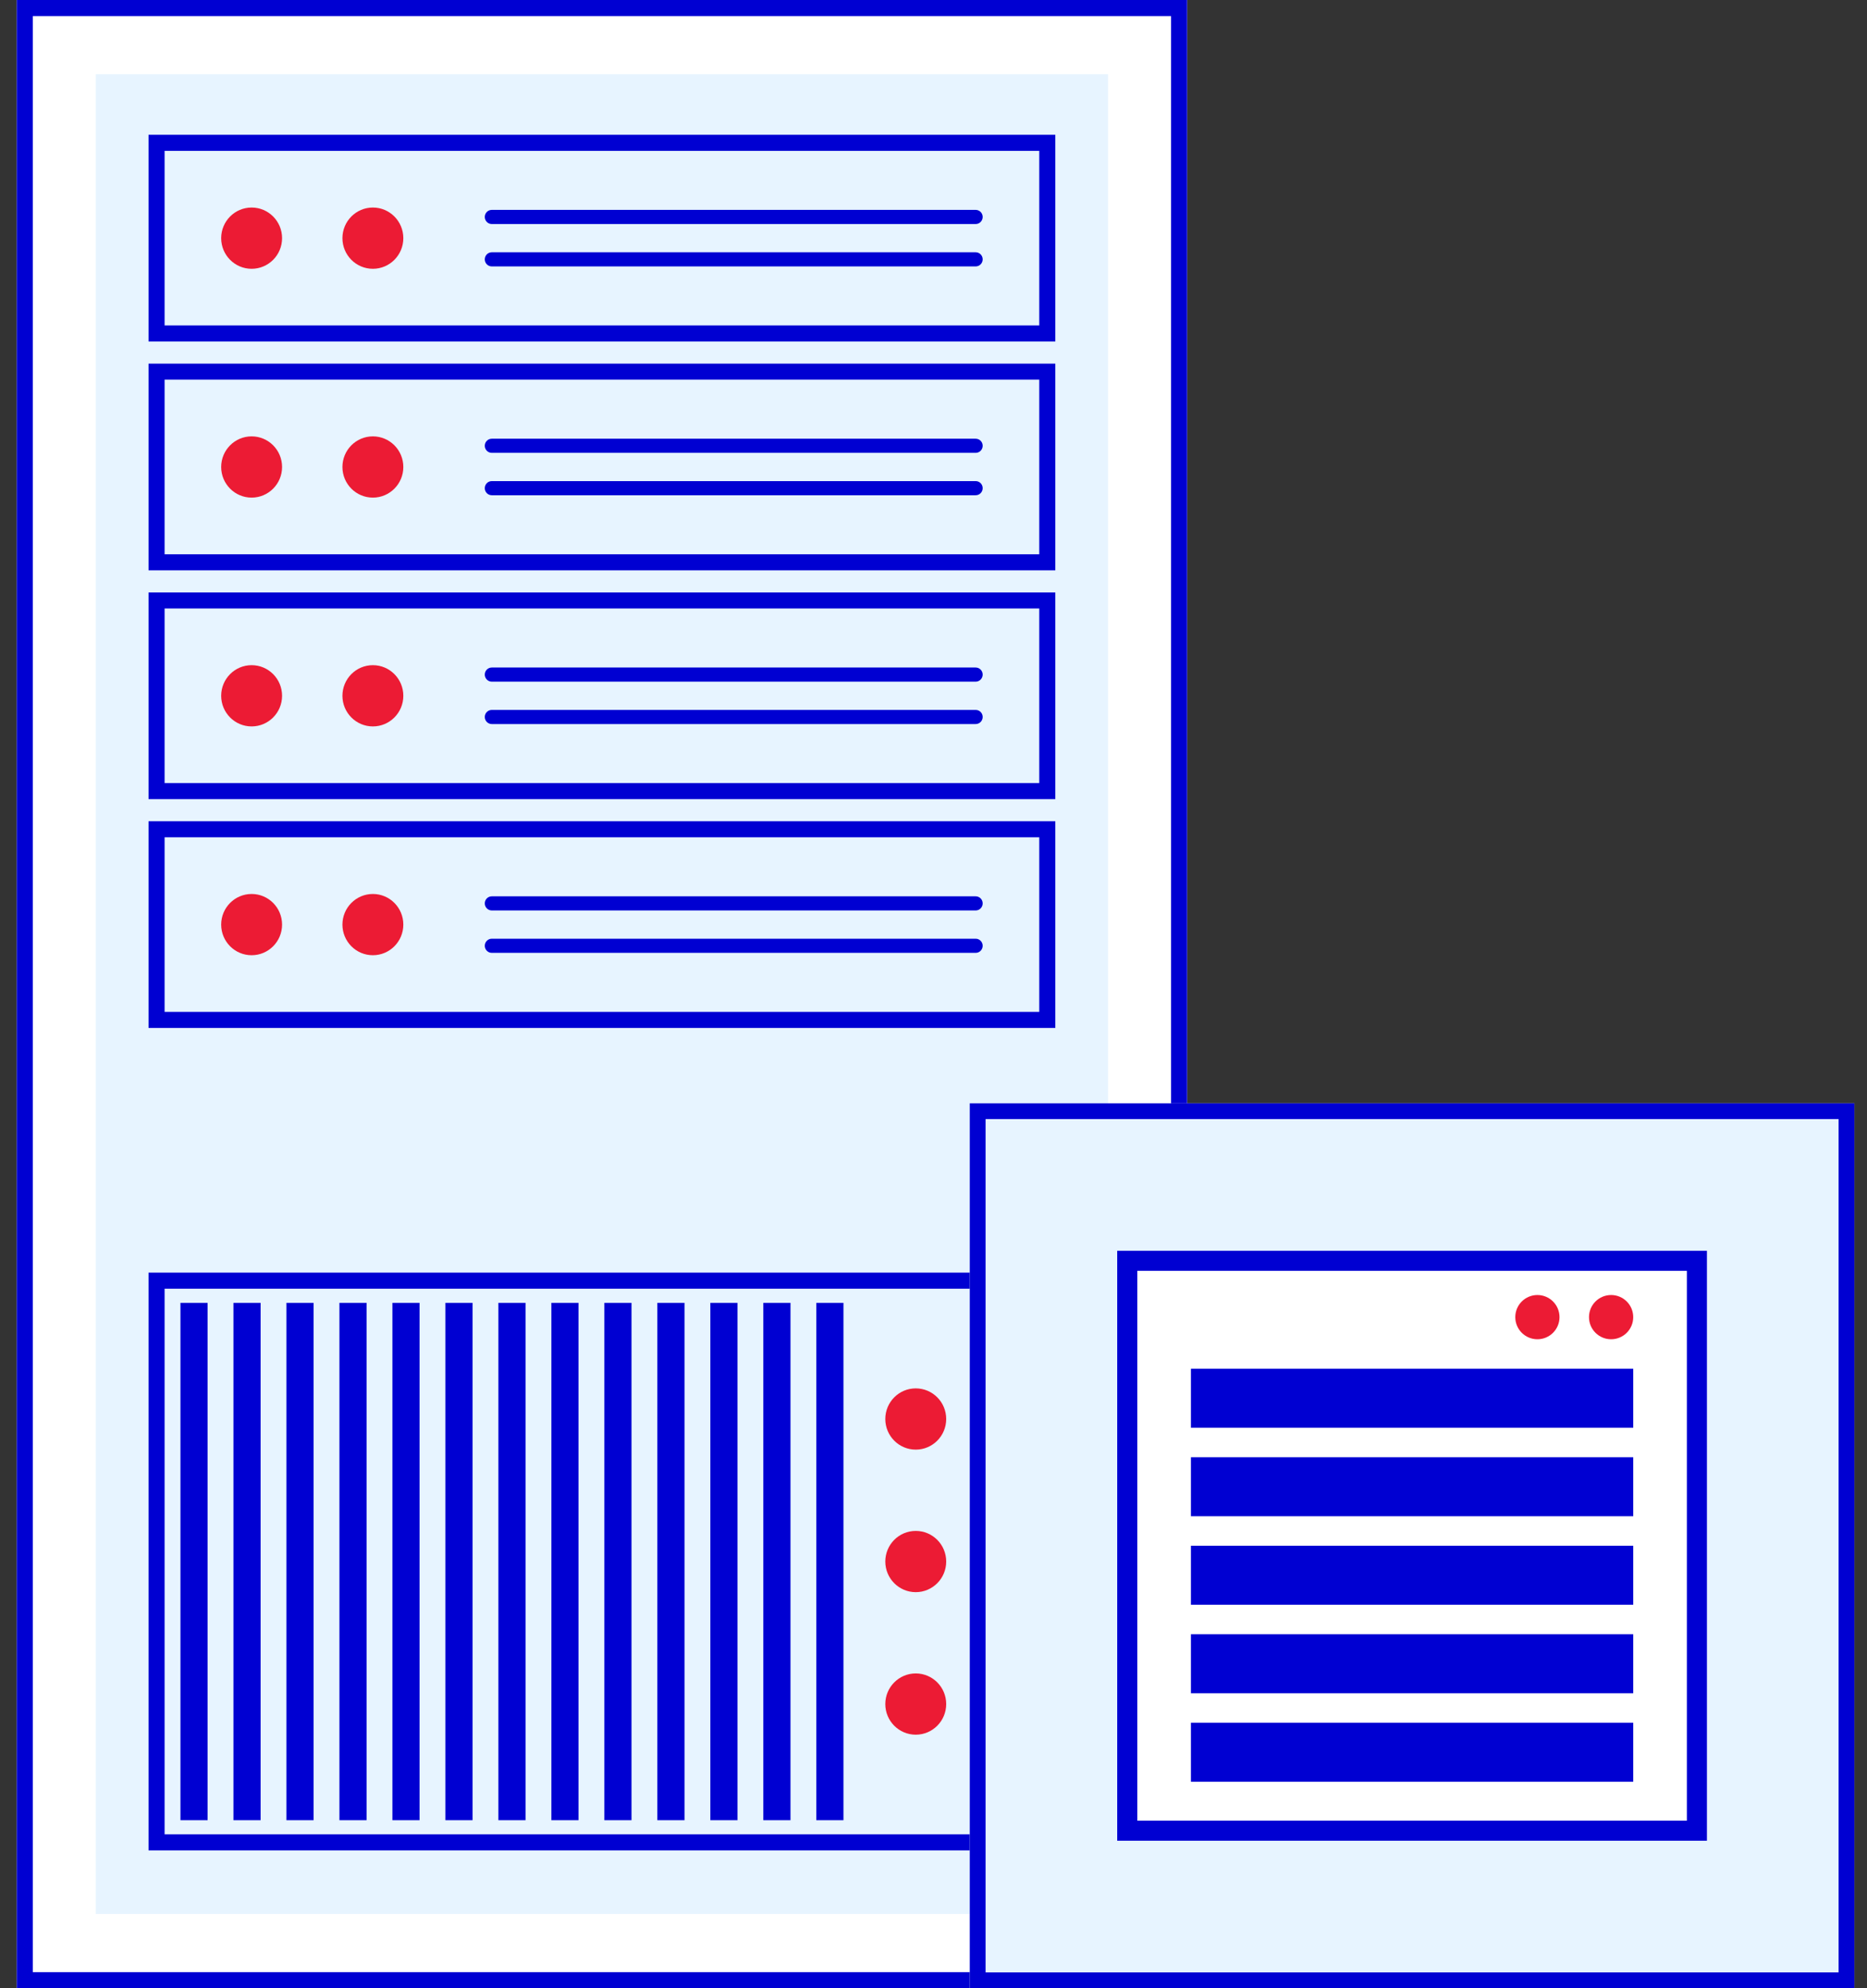 <?xml version="1.0" encoding="UTF-8"?><svg version="1.1" width="93px" height="99px" viewBox="0 0 93.0 99.0" xmlns="http://www.w3.org/2000/svg" xmlns:xlink="http://www.w3.org/1999/xlink"><rect x="0" y="0" width="93.0" height="99.0" fill="#333333" stroke="none"/><defs><clipPath id="i0"><path d="M1920,0 L1920,5391 L0,5391 L0,0 L1920,0 Z"></path></clipPath><clipPath id="i1"><path d="M58.3,0 L58.3,99 L0,99 L0,0 L58.3,0 Z"></path></clipPath><clipPath id="i2"><path d="M50.422,0 L50.422,91.61 L0,91.61 L0,0 L50.422,0 Z"></path></clipPath><clipPath id="i3"><path d="M45.169,0 L45.169,10.293 L0,10.293 L0,0 L45.169,0 Z"></path></clipPath><clipPath id="i4"><path d="M1.517,0 C2.355,0 3.034,0.683 3.034,1.525 C3.034,2.367 2.355,3.05 1.517,3.05 C0.679,3.05 0,2.367 0,1.525 C0,0.683 0.679,0 1.517,0 Z"></path></clipPath><clipPath id="i5"><path d="M1.517,0 C2.355,0 3.034,0.683 3.034,1.525 C3.034,2.367 2.355,3.05 1.517,3.05 C0.679,3.05 0,2.367 0,1.525 C0,0.683 0.679,0 1.517,0 Z"></path></clipPath><clipPath id="i6"><path d="M24.452,0 C24.646,0 24.802,0.157 24.802,0.352 C24.802,0.546 24.646,0.704 24.452,0.704 L0.35,0.704 C0.157,0.704 0,0.546 0,0.352 C0,0.157 0.157,0 0.35,0 Z"></path></clipPath><clipPath id="i7"><path d="M24.452,0 C24.646,0 24.802,0.157 24.802,0.352 C24.802,0.546 24.646,0.704 24.452,0.704 L0.35,0.704 C0.157,0.704 0,0.546 0,0.352 C0,0.157 0.157,0 0.35,0 Z"></path></clipPath><clipPath id="i8"><path d="M45.169,0 L45.169,10.293 L0,10.293 L0,0 L45.169,0 Z"></path></clipPath><clipPath id="i9"><path d="M1.517,0 C2.355,0 3.034,0.683 3.034,1.525 C3.034,2.367 2.355,3.05 1.517,3.05 C0.679,3.05 0,2.367 0,1.525 C0,0.683 0.679,0 1.517,0 Z"></path></clipPath><clipPath id="i10"><path d="M1.517,0 C2.355,0 3.034,0.683 3.034,1.525 C3.034,2.367 2.355,3.05 1.517,3.05 C0.679,3.05 0,2.367 0,1.525 C0,0.683 0.679,0 1.517,0 Z"></path></clipPath><clipPath id="i11"><path d="M24.452,0 C24.646,0 24.802,0.157 24.802,0.352 C24.802,0.546 24.646,0.704 24.452,0.704 L0.35,0.704 C0.157,0.704 0,0.546 0,0.352 C0,0.157 0.157,0 0.35,0 Z"></path></clipPath><clipPath id="i12"><path d="M45.169,0 L45.169,10.293 L0,10.293 L0,0 L45.169,0 Z"></path></clipPath><clipPath id="i13"><path d="M1.517,0 C2.355,0 3.034,0.683 3.034,1.525 C3.034,2.367 2.355,3.05 1.517,3.05 C0.679,3.05 0,2.367 0,1.525 C0,0.683 0.679,0 1.517,0 Z"></path></clipPath><clipPath id="i14"><path d="M1.517,0 C2.355,0 3.034,0.683 3.034,1.525 C3.034,2.367 2.355,3.05 1.517,3.05 C0.679,3.05 0,2.367 0,1.525 C0,0.683 0.679,0 1.517,0 Z"></path></clipPath><clipPath id="i15"><path d="M24.452,0 C24.646,0 24.802,0.157 24.802,0.352 C24.802,0.546 24.646,0.704 24.452,0.704 L0.35,0.704 C0.157,0.704 0,0.546 0,0.352 C0,0.157 0.157,0 0.35,0 Z"></path></clipPath><clipPath id="i16"><path d="M45.169,0 L45.169,28.768 L0,28.768 L0,0 L45.169,0 Z"></path></clipPath><clipPath id="i17"><path d="M1.974,0 L1.974,0.674 L0,0.674 L0,0 L1.974,0 Z"></path></clipPath><clipPath id="i18"><path d="M1.974,0 L1.974,0.674 L0,0.674 L0,0 L1.974,0 Z"></path></clipPath><clipPath id="i19"><path d="M1.974,0 L1.974,0.674 L0,0.674 L0,0 L1.974,0 Z"></path></clipPath><clipPath id="i20"><path d="M1.974,0 L1.974,6.588 L0,6.588 L0,0 L1.974,0 Z"></path></clipPath><clipPath id="i21"><path d="M1.517,0 C2.355,0 3.034,0.683 3.034,1.525 C3.034,2.367 2.355,3.05 1.517,3.05 C0.679,3.05 0,2.367 0,1.525 C0,0.683 0.679,0 1.517,0 Z"></path></clipPath><clipPath id="i22"><path d="M1.517,0 C2.355,0 3.034,0.683 3.034,1.525 C3.034,2.367 2.355,3.05 1.517,3.05 C0.679,3.05 0,2.367 0,1.525 C0,0.683 0.679,0 1.517,0 Z"></path></clipPath><clipPath id="i23"><path d="M1.517,0 C2.355,0 3.034,0.683 3.034,1.525 C3.034,2.367 2.355,3.05 1.517,3.05 C0.679,3.05 0,2.367 0,1.525 C0,0.683 0.679,0 1.517,0 Z"></path></clipPath><clipPath id="i24"><path d="M1.352,0 L1.352,25.758 L0,25.758 L0,0 L1.352,0 Z M3.992,0 L3.992,25.758 L2.64,25.758 L2.64,0 L3.992,0 Z M6.631,0 L6.631,25.758 L5.279,25.758 L5.279,0 L6.631,0 Z M9.271,0 L9.271,25.758 L7.919,25.758 L7.919,0 L9.271,0 Z M11.91,0 L11.91,25.758 L10.558,25.758 L10.558,0 L11.91,0 Z M14.55,0 L14.55,25.758 L13.198,25.758 L13.198,0 L14.55,0 Z M17.189,0 L17.189,25.758 L15.837,25.758 L15.837,0 L17.189,0 Z M19.828,0 L19.828,25.758 L18.476,25.758 L18.476,0 L19.828,0 Z M22.468,0 L22.468,25.758 L21.116,25.758 L21.116,0 L22.468,0 Z M25.108,0 L25.108,25.758 L23.755,25.758 L23.755,0 L25.108,0 Z M27.747,0 L27.747,25.758 L26.395,25.758 L26.395,0 L27.747,0 Z M30.387,0 L30.387,25.758 L29.034,25.758 L29.034,0 L30.387,0 Z M33.026,0 L33.026,25.758 L31.674,25.758 L31.674,0 L33.026,0 Z"></path></clipPath><clipPath id="i25"><path d="M44.064,0 L44.064,44.064 L0,44.064 L0,0 L44.064,0 Z"></path></clipPath><clipPath id="i26"><path d="M29.376,0 L29.376,29.376 L0,29.376 L0,0 L29.376,0 Z"></path></clipPath><clipPath id="i27"><path d="M22.032,17.625 L22.032,20.563 L0,20.563 L0,17.625 L22.032,17.625 Z M22.032,13.219 L22.032,16.157 L0,16.157 L0,13.219 L22.032,13.219 Z M22.032,8.813 L22.032,11.75 L0,11.75 L0,8.813 L22.032,8.813 Z M22.032,4.406 L22.032,7.344 L0,7.344 L0,4.406 L22.032,4.406 Z M22.032,0 L22.032,2.938 L0,2.938 L0,0 L22.032,0 Z"></path></clipPath><clipPath id="i28"><path d="M1.102,0 C1.71,0 2.203,0.493 2.203,1.102 C2.203,1.71 1.71,2.203 1.102,2.203 C0.493,2.203 0,1.71 0,1.102 C0,0.493 0.493,0 1.102,0 Z"></path></clipPath></defs><g transform="translate(-343.0 -1119.0)"><g clip-path="url(#i0)"><g transform="translate(343.834 1119.0)"><g transform="translate(-0 -6.0050252287169315e-05)"><g clip-path="url(#i1)"><polygon points="0,0 58.3,0 58.3,99 0,99 0,0" stroke="none" fill="#FFFFFF"></polygon><polygon points="0,0 58.3,0 58.3,99 0,99 0,0 0,0" stroke="#0000D2" stroke-width="1.6" fill="none" stroke-miterlimit="5"></polygon></g></g><g transform="translate(3.939 3.694)"><g clip-path="url(#i2)"><polygon points="0,0 50.422,0 50.422,91.61 0,91.61 0,0" stroke="none" fill="#E7F4FF"></polygon></g></g><g transform="translate(6.565 40.892)"><g clip-path="url(#i3)"><polygon points="0,0 45.169,0 45.169,10.293 0,10.293 0,0" stroke="none" fill="#E7F4FF"></polygon><polygon points="0,10.293 45.169,10.293 45.169,0 0,0 0,10.293 0,10.293" stroke="#0000D2" stroke-width="1.6" fill="none" stroke-miterlimit="5"></polygon></g><g transform="translate(3.618 3.622)"><g clip-path="url(#i4)"><polygon points="0,0 3.034,0 3.034,3.05 0,3.05 0,0" stroke="none" fill="#EC1B34"></polygon></g></g><g transform="translate(9.658 3.622)"><g clip-path="url(#i5)"><polygon points="0,0 3.034,0 3.034,3.05 0,3.05 0,0" stroke="none" fill="#EC1B34"></polygon></g></g><g transform="translate(16.749 3.739)"><g clip-path="url(#i6)"><polygon points="0,0 24.802,0 24.802,0.704 0,0.704 0,0" stroke="none" fill="#0000D2"></polygon></g></g><g transform="translate(16.749 5.85)"><g clip-path="url(#i7)"><polygon points="0,0 24.802,0 24.802,0.704 0,0.704 0,0" stroke="none" fill="#0000D2"></polygon></g></g></g><g transform="translate(6.565 29.499)"><g clip-path="url(#i8)"><polygon points="0,0 45.169,0 45.169,10.293 0,10.293 0,0" stroke="none" fill="#E7F4FF"></polygon><polygon points="0,10.293 45.169,10.293 45.169,0 0,0 0,10.293 0,10.293" stroke="#0000D2" stroke-width="1.6" fill="none" stroke-miterlimit="5"></polygon></g><g transform="translate(3.618 3.622)"><g clip-path="url(#i9)"><polygon points="0,0 3.034,0 3.034,3.05 0,3.05 0,0" stroke="none" fill="#EC1B34"></polygon></g></g><g transform="translate(9.658 3.622)"><g clip-path="url(#i10)"><polygon points="0,0 3.034,0 3.034,3.05 0,3.05 0,0" stroke="none" fill="#EC1B34"></polygon></g></g><g transform="translate(16.749 3.739)"><g clip-path="url(#i11)"><polygon points="0,0 24.802,0 24.802,0.704 0,0.704 0,0" stroke="none" fill="#0000D2"></polygon></g></g><g transform="translate(16.749 5.85)"><g clip-path="url(#i7)"><polygon points="0,0 24.802,0 24.802,0.704 0,0.704 0,0" stroke="none" fill="#0000D2"></polygon></g></g></g><g transform="translate(6.565 18.106)"><g clip-path="url(#i8)"><polygon points="0,0 45.169,0 45.169,10.293 0,10.293 0,0" stroke="none" fill="#E7F4FF"></polygon><polygon points="0,10.293 45.169,10.293 45.169,0 0,0 0,10.293 0,10.293" stroke="#0000D2" stroke-width="1.6" fill="none" stroke-miterlimit="5"></polygon></g><g transform="translate(3.618 3.622)"><g clip-path="url(#i9)"><polygon points="0,0 3.034,0 3.034,3.05 0,3.05 0,0" stroke="none" fill="#EC1B34"></polygon></g></g><g transform="translate(9.658 3.622)"><g clip-path="url(#i10)"><polygon points="0,0 3.034,0 3.034,3.05 0,3.05 0,0" stroke="none" fill="#EC1B34"></polygon></g></g><g transform="translate(16.749 3.739)"><g clip-path="url(#i11)"><polygon points="0,0 24.802,0 24.802,0.704 0,0.704 0,0" stroke="none" fill="#0000D2"></polygon></g></g><g transform="translate(16.749 5.85)"><g clip-path="url(#i7)"><polygon points="0,0 24.802,0 24.802,0.704 0,0.704 0,0" stroke="none" fill="#0000D2"></polygon></g></g></g><g transform="translate(6.565 6.712)"><g clip-path="url(#i12)"><polygon points="0,0 45.169,0 45.169,10.293 0,10.293 0,0" stroke="none" fill="#E7F4FF"></polygon><polygon points="0,10.293 45.169,10.293 45.169,0 0,0 0,10.293 0,10.293" stroke="#0000D2" stroke-width="1.6" fill="none" stroke-miterlimit="5"></polygon></g><g transform="translate(3.618 3.622)"><g clip-path="url(#i13)"><polygon points="0,0 3.034,0 3.034,3.05 0,3.05 0,0" stroke="none" fill="#EC1B34"></polygon></g></g><g transform="translate(9.658 3.622)"><g clip-path="url(#i14)"><polygon points="0,0 3.034,0 3.034,3.05 0,3.05 0,0" stroke="none" fill="#EC1B34"></polygon></g></g><g transform="translate(16.749 3.739)"><g clip-path="url(#i15)"><polygon points="0,0 24.802,0 24.802,0.704 0,0.704 0,0" stroke="none" fill="#0000D2"></polygon></g></g><g transform="translate(16.749 5.85)"><g clip-path="url(#i7)"><polygon points="0,0 24.802,0 24.802,0.704 0,0.704 0,0" stroke="none" fill="#0000D2"></polygon></g></g></g><g transform="translate(6.565 63.37)"><g clip-path="url(#i16)"><polygon points="0,0 45.169,0 45.169,28.768 0,28.768 0,0" stroke="none" fill="#E7F4FF"></polygon><polygon points="0,28.768 45.169,28.768 45.169,0 0,0 0,28.768 0,28.768" stroke="#0000D2" stroke-width="1.6" fill="none" stroke-miterlimit="5"></polygon></g></g><g transform="translate(48.417 79.903)"><g clip-path="url(#i17)"><polygon points="0,0 1.974,0 1.974,0.674 0,0.674 0,0" stroke="none" fill="#0000D2"></polygon></g></g><g transform="translate(48.417 78.254)"><g clip-path="url(#i18)"><polygon points="0,0 1.974,0 1.974,0.674 0,0.674 0,0" stroke="none" fill="#0000D2"></polygon></g></g><g transform="translate(48.417 76.605)"><g clip-path="url(#i17)"><polygon points="0,0 1.974,0 1.974,0.674 0,0.674 0,0" stroke="none" fill="#0000D2"></polygon></g></g><g transform="translate(48.417 74.956)"><g clip-path="url(#i19)"><polygon points="0,0 1.974,0 1.974,0.674 0,0.674 0,0" stroke="none" fill="#0000D2"></polygon></g></g><g transform="translate(48.417 71.658)"><g clip-path="url(#i17)"><polygon points="0,0 1.974,0 1.974,0.674 0,0.674 0,0" stroke="none" fill="#0000D2"></polygon></g></g><g transform="translate(48.417 73.307)"><g clip-path="url(#i19)"><polygon points="0,0 1.974,0 1.974,0.674 0,0.674 0,0" stroke="none" fill="#0000D2"></polygon></g></g><g transform="translate(48.417 68.36)"><g clip-path="url(#i18)"><polygon points="0,0 1.974,0 1.974,0.674 0,0.674 0,0" stroke="none" fill="#0000D2"></polygon></g></g><g transform="translate(48.417 70.009)"><g clip-path="url(#i19)"><polygon points="0,0 1.974,0 1.974,0.674 0,0.674 0,0" stroke="none" fill="#0000D2"></polygon></g></g><g transform="translate(48.417 65.062)"><g clip-path="url(#i17)"><polygon points="0,0 1.974,0 1.974,0.674 0,0.674 0,0" stroke="none" fill="#0000D2"></polygon></g></g><g transform="translate(48.417 66.711)"><g clip-path="url(#i18)"><polygon points="0,0 1.974,0 1.974,0.674 0,0.674 0,0" stroke="none" fill="#0000D2"></polygon></g></g><g transform="translate(48.417 83.831)"><g clip-path="url(#i20)"><polygon points="0,0 1.974,0 1.974,6.588 0,6.588 0,0" stroke="none" fill="#0000D2"></polygon></g></g><g transform="translate(43.265 69.132)"><g clip-path="url(#i21)"><polygon points="0,0 3.034,0 3.034,3.05 0,3.05 0,0" stroke="none" fill="#EC1B34"></polygon></g></g><g transform="translate(43.265 76.229)"><g clip-path="url(#i22)"><polygon points="0,0 3.034,0 3.034,3.05 0,3.05 0,0" stroke="none" fill="#EC1B34"></polygon></g></g><g transform="translate(43.265 83.326)"><g clip-path="url(#i23)"><polygon points="0,0 3.034,0 3.034,3.05 0,3.05 0,0" stroke="none" fill="#EC1B34"></polygon></g></g><g transform="translate(8.155 64.875)"><g clip-path="url(#i24)"><polygon points="0,0 33.026,0 33.026,25.758 0,25.758 0,0" stroke="none" fill="#0000D2"></polygon></g></g><g transform="translate(47.473 54.936)"><g clip-path="url(#i25)"><polygon points="0,0 44.064,0 44.064,44.064 0,44.064 0,0" stroke="none" fill="#E7F4FF"></polygon><polygon points="0,0 44.064,0 44.064,44.064 0,44.064 0,0 0,0" stroke="#0000D2" stroke-width="1.574" fill="none" stroke-miterlimit="5"></polygon></g><g transform="translate(7.344 7.344)"><g clip-path="url(#i26)"><polygon points="0,0 29.376,0 29.376,29.376 0,29.376 0,0" stroke="none" fill="#FFFFFF"></polygon><polygon points="0,0 29.376,0 29.376,29.376 0,29.376 0,0 0,0" stroke="#0000D2" stroke-width="2" fill="none" stroke-miterlimit="5"></polygon></g></g><g transform="translate(11.016 13.219)"><g clip-path="url(#i27)"><polygon points="0,0 22.032,0 22.032,20.563 0,20.563 0,0" stroke="none" fill="#0000D2"></polygon></g></g><g transform="translate(27.173 9.547)"><g clip-path="url(#i28)"><polygon points="0,0 2.203,0 2.203,2.203 0,2.203 0,0" stroke="none" fill="#EC1B34"></polygon></g></g><g transform="translate(30.845 9.547)"><g clip-path="url(#i28)"><polygon points="0,0 2.203,0 2.203,2.203 0,2.203 0,0" stroke="none" fill="#EC1B34"></polygon></g></g></g></g></g></g></svg>